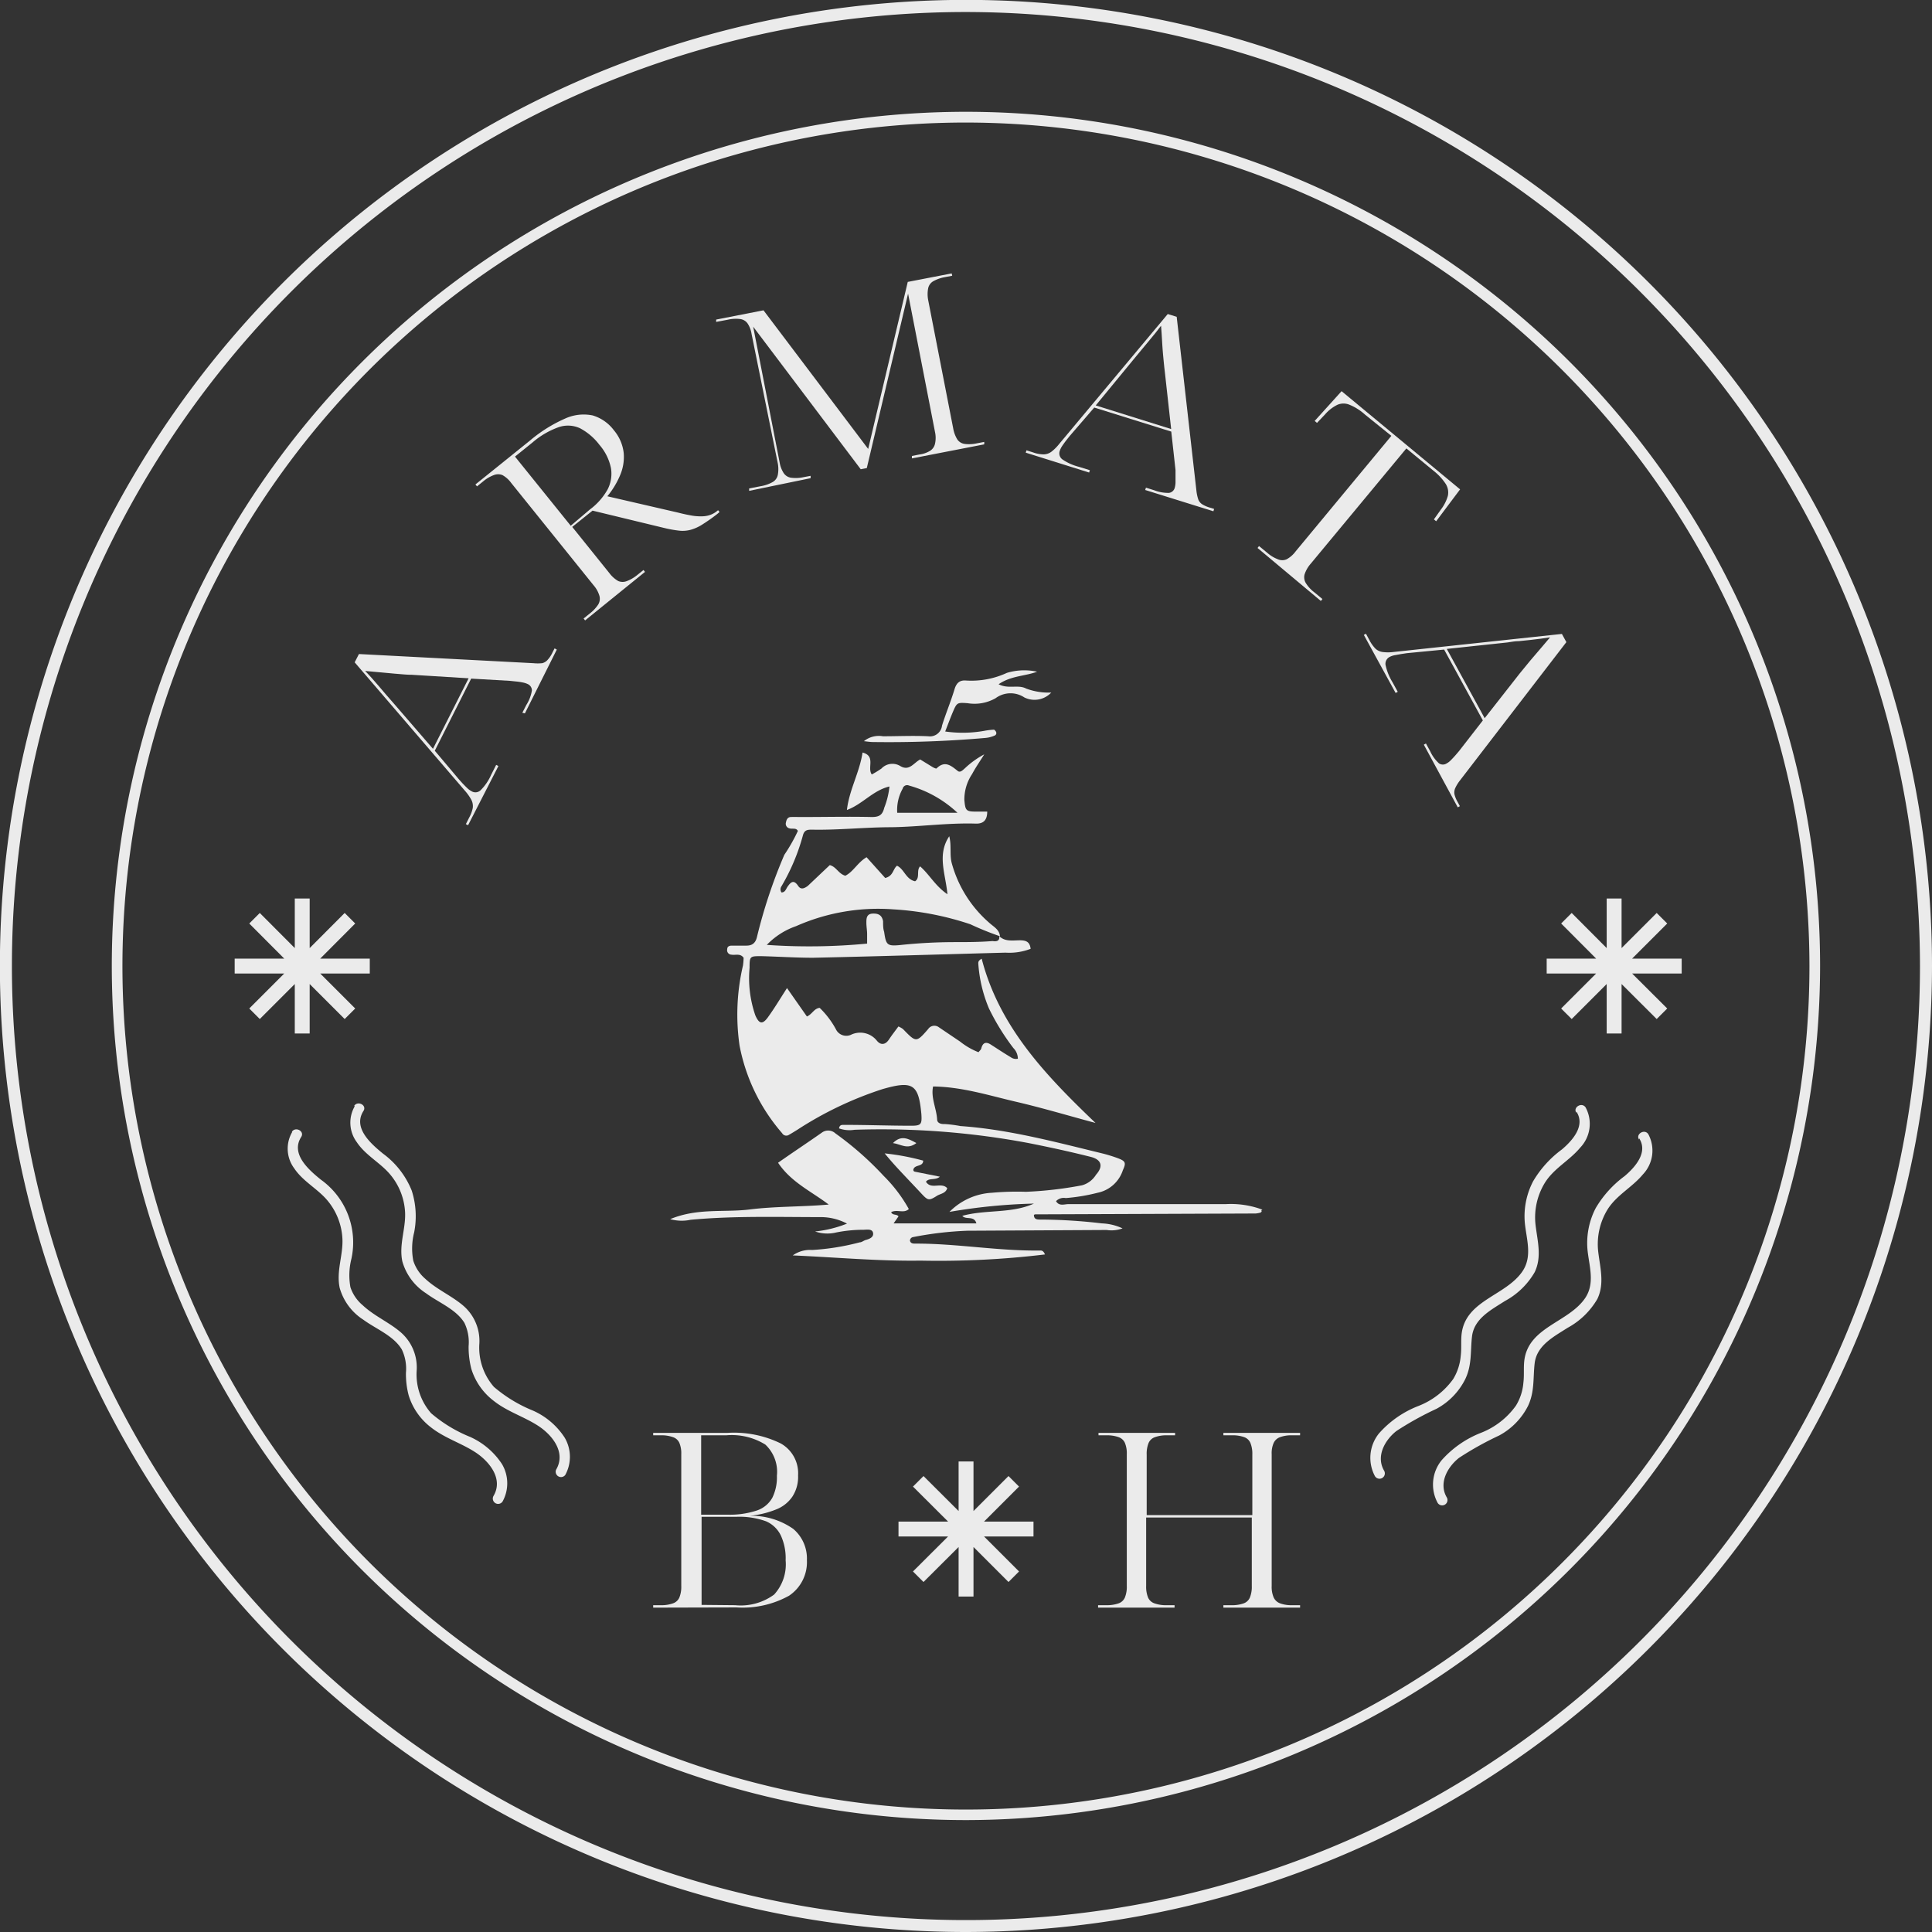 <svg xmlns="http://www.w3.org/2000/svg" viewBox="0 0 181.61 181.61"><rect x="0" y="0" width="181.61" height="181.61" fill="#333333" stroke="none"/><defs><style>.cls-1{opacity:0.9;}.cls-2{fill:#fff;}</style></defs><g id="Layer_2" data-name="Layer 2"><g id="ΦΙΛΤΡΑ"><g class="cls-1"><path class="cls-2" d="M61.4,151.12v-.23h.71a3.18,3.18,0,0,0,1.14-.17,1,1,0,0,0,.61-.55,2.7,2.7,0,0,0,.18-1.1V136.7a2.55,2.55,0,0,0-.18-1.07,1,1,0,0,0-.61-.54,3.18,3.18,0,0,0-1.14-.17H61.4v-.23h7a10,10,0,0,1,5,1,3.21,3.21,0,0,1,1.62,3,3.39,3.39,0,0,1-.54,2,3.29,3.29,0,0,1-1.55,1.21,8.87,8.87,0,0,1-2.47.59v0a6.82,6.82,0,0,1,4.11,1.23,3.65,3.65,0,0,1,1.28,2.93A3.8,3.8,0,0,1,74.17,150a9,9,0,0,1-4.94,1.1Zm6.93-8.74a8.13,8.13,0,0,0,2.81-.39,2.62,2.62,0,0,0,1.46-1.2,4.35,4.35,0,0,0,.43-2.07,3.51,3.51,0,0,0-1.09-2.93,6,6,0,0,0-3.67-.87H65.91v7.46Zm.77,8.51a5.31,5.31,0,0,0,3.67-1,4.21,4.21,0,0,0,1.08-3.22,5.11,5.11,0,0,0-.44-2.31A2.75,2.75,0,0,0,72,143a7.39,7.39,0,0,0-2.75-.42h-3.3v8.28Z"/><path class="cls-2" d="M103.22,151.12v-.23H104a3.26,3.26,0,0,0,1.14-.17,1,1,0,0,0,.6-.55,2.7,2.7,0,0,0,.18-1.1V136.7a2.55,2.55,0,0,0-.18-1.07,1,1,0,0,0-.6-.54,3.26,3.26,0,0,0-1.14-.17h-.74v-.23h7.2v.23h-.74a3.18,3.18,0,0,0-1.14.17,1,1,0,0,0-.61.55,2.7,2.7,0,0,0-.18,1.1v5.68h9.93v-5.68a2.7,2.7,0,0,0-.18-1.1,1,1,0,0,0-.59-.55,3.23,3.23,0,0,0-1.16-.17H115v-.23h7.21v.23h-.75a3.07,3.07,0,0,0-1.12.17,1.05,1.05,0,0,0-.61.54,2.38,2.38,0,0,0-.19,1.07v12.37a2.53,2.53,0,0,0,.19,1.1,1.07,1.07,0,0,0,.61.55,3.07,3.07,0,0,0,1.12.17h.75v.23H115v-.23h.74a3.23,3.23,0,0,0,1.16-.17,1,1,0,0,0,.59-.55,2.7,2.7,0,0,0,.18-1.1v-6.42h-9.93v6.42a2.7,2.7,0,0,0,.18,1.1,1,1,0,0,0,.61.55,3.18,3.18,0,0,0,1.14.17h.74v.23Z"/><path class="cls-2" d="M44,77.57l-.21-.1.31-.61a3.16,3.16,0,0,0,.34-.91,1.28,1.28,0,0,0-.12-.74,4.55,4.55,0,0,0-.6-.86L33.34,62.26l.4-.78,16.39.86a4.23,4.23,0,0,0,.84,0A1,1,0,0,0,51.5,62a2.59,2.59,0,0,0,.43-.66l.2-.39.21.11-3,6L49.1,67l.38-.74A3.61,3.61,0,0,0,50,64.9a.66.66,0,0,0-.4-.6,2,2,0,0,0-.48-.15,5.58,5.58,0,0,0-.61-.09L47.93,64l-3.64-.21-3.42,6.78,2.27,2.69.36.4c.15.15.29.3.44.44a1.84,1.84,0,0,0,.41.29.7.7,0,0,0,.82-.1,4.75,4.75,0,0,0,1-1.46l.47-.93.21.11Zm-3.3-7.18,3.35-6.63-5.35-.33c-.5,0-1-.06-1.54-.1l-1.52-.14-1.32-.12c.2.2.4.42.62.66l.68.78.69.81.7.8Z"/><path class="cls-2" d="M55,58.32l-.14-.18.58-.47a3.51,3.51,0,0,0,.79-.84,1.05,1.05,0,0,0,.12-.81,2.65,2.65,0,0,0-.55-1l-7.76-9.64a2.55,2.55,0,0,0-.81-.72,1.08,1.08,0,0,0-.81,0,3.37,3.37,0,0,0-1,.59l-.58.47-.15-.18,5.12-4.12a13.59,13.59,0,0,1,3.3-2.07,4.21,4.21,0,0,1,2.6-.3,3.88,3.88,0,0,1,2,1.4,4,4,0,0,1,.92,2.14,4.37,4.37,0,0,1-.36,2.13,7.81,7.81,0,0,1-1.18,1.93l6.67,1.54c.54.14,1,.23,1.36.29a4.81,4.81,0,0,0,1,.05,2.34,2.34,0,0,0,.7-.15,2.13,2.13,0,0,0,.53-.3l.15-.12.14.17-.21.18a17.21,17.21,0,0,1-1.42,1,4,4,0,0,1-1.12.5,2.93,2.93,0,0,1-1.07.07,11.36,11.36,0,0,1-1.34-.24L55.7,48l-1.91,1.53,3.49,4.34a2.76,2.76,0,0,0,.84.75,1.07,1.07,0,0,0,.81,0,3.6,3.6,0,0,0,1-.59l.56-.45.14.18Zm.44-10.42A6,6,0,0,0,57.12,46a3.23,3.23,0,0,0,.31-2,4.78,4.78,0,0,0-1.08-2.18,5.54,5.54,0,0,0-1.82-1.56,2.69,2.69,0,0,0-2-.11,7.7,7.7,0,0,0-2.47,1.44l-1.65,1.33,5.24,6.5Z"/><path class="cls-2" d="M70.42,46.14l0-.23,1.11-.21a3.51,3.51,0,0,0,1.09-.38,1,1,0,0,0,.49-.66,2.9,2.9,0,0,0,0-1.12L70.65,31.4a2.45,2.45,0,0,0-.38-1,1,1,0,0,0-.69-.41,3.35,3.35,0,0,0-1.15.06l-1.11.21,0-.22,4.45-.87L81.61,42.2l3.72-15.7,4.13-.8.05.22-.68.13a3.51,3.51,0,0,0-1.09.38,1,1,0,0,0-.49.66,2.9,2.9,0,0,0,0,1.12l2.36,12.1a2.94,2.94,0,0,0,.38,1,1,1,0,0,0,.7.42,3.36,3.36,0,0,0,1.15-.06l.68-.13,0,.23-6.8,1.32,0-.23.72-.14a2.53,2.53,0,0,0,1-.35,1.05,1.05,0,0,0,.45-.65,2.55,2.55,0,0,0,0-1.12l-2.53-13L81.48,44l-.57.11L70.8,30.71l2.49,12.78a2.62,2.62,0,0,0,.39,1,1,1,0,0,0,.71.42,3.4,3.4,0,0,0,1.16-.06l.65-.12,0,.22Z"/><path class="cls-2" d="M96.42,42.55l.07-.22.66.21a2.93,2.93,0,0,0,.95.17,1.25,1.25,0,0,0,.71-.23,4.16,4.16,0,0,0,.74-.73l10.22-12.23.84.26,1.85,16.31a4,4,0,0,0,.17.83.94.94,0,0,0,.36.47,2.76,2.76,0,0,0,.72.32l.42.13-.07.22-6.41-2,.07-.22.79.25a3.58,3.58,0,0,0,1.39.24.65.65,0,0,0,.53-.49,2,2,0,0,0,.07-.49c0-.2,0-.41,0-.62s0-.39,0-.54l-.4-3.62-7.24-2.26L100.54,41l-.34.43c-.13.17-.25.34-.36.5a1.84,1.84,0,0,0-.22.45.7.7,0,0,0,.24.8,4.92,4.92,0,0,0,1.59.71l1,.31-.07.22ZM103,38.11l7.09,2.22L109.5,35c-.06-.5-.11-1-.16-1.54s-.08-1-.11-1.52-.06-.93-.09-1.32c-.17.22-.35.46-.56.72l-.65.79-.69.83-.67.81Z"/><path class="cls-2" d="M118.21,51.51l.14-.18.77.63a3.24,3.24,0,0,0,1,.61,1,1,0,0,0,.83,0,2.58,2.58,0,0,0,.84-.74l9-10.86-2.48-2a5,5,0,0,0-1.45-.92,1.45,1.45,0,0,0-1.14,0,3.68,3.68,0,0,0-1.16.9l-.76.8-.22-.18,2.53-2.8L137.25,46,135,49l-.21-.18.64-.9a3.87,3.87,0,0,0,.67-1.31,1.51,1.51,0,0,0-.2-1.12,5.22,5.22,0,0,0-1.15-1.24l-2.55-2.1L123.2,53a2.88,2.88,0,0,0-.57,1,1.05,1.05,0,0,0,.12.81,3.26,3.26,0,0,0,.8.87l.76.63-.15.18Z"/><path class="cls-2" d="M128.2,59.68l.2-.11.33.61a3.44,3.44,0,0,0,.56.79,1.24,1.24,0,0,0,.68.32,4,4,0,0,0,1,0l15.85-1.7.42.77-10,13a3.64,3.64,0,0,0-.44.71,1,1,0,0,0-.08.59,2.68,2.68,0,0,0,.3.73l.21.39-.2.11L133.84,70l.2-.11.4.73a3.49,3.49,0,0,0,.83,1.14.65.65,0,0,0,.72,0,1.57,1.57,0,0,0,.39-.3c.15-.15.29-.3.43-.46s.25-.29.35-.41l2.23-2.87-3.64-6.66-3.51.34-.53.08-.61.11a1.83,1.83,0,0,0-.47.16.73.73,0,0,0-.39.74,5.13,5.13,0,0,0,.65,1.63l.5.91-.2.11ZM136,61l3.56,6.51,3.3-4.21,1-1.22,1-1.17c.32-.37.6-.71.85-1l-.89.13-1,.12-1.06.11c-.36,0-.71.07-1.05.12Z"/><path class="cls-2" d="M93.93,88c.53.52,1.22.4,1.87.39s1,.13,1.08.8a5.57,5.57,0,0,1-2.36.36c-6,.16-12.06.35-18.09.48-1.62,0-3.25-.11-4.87-.15-1.07,0-1.1,0-1.1,1.1A10.7,10.7,0,0,0,71,95.44c.35.8.66.89,1.16.22.62-.85,1.16-1.76,1.82-2.78l1.87,2.67c.5-.21.66-.75,1.2-.81a8.24,8.24,0,0,1,1.52,2,1.08,1.08,0,0,0,1.4.54,2,2,0,0,1,2.46.55c.35.43.79.4,1.13-.11s.58-.8.89-1.23a2.06,2.06,0,0,1,.43.24c1.23,1.27,1.25,1.29,2.37,0a.7.7,0,0,1,1-.17l2,1.35a6.62,6.62,0,0,0,1.73,1c.09-.12.22-.22.26-.35.13-.53.42-.67.88-.38S94.37,99,95,99.37a.82.82,0,0,0,.68.15,1.43,1.43,0,0,0-.42-1,21.86,21.86,0,0,1-2.3-3.73,13.1,13.1,0,0,1-1-4.24c0-.17.06-.28.32-.43,1.66,6.44,6.06,11,10.7,15.44-2.5-.67-5-1.42-7.5-2s-5.05-1.4-7.77-1.43c-.22,1.07.32,2.06.38,3.09,0,.35.36.46.69.44a12,12,0,0,1,1.5.19c4.57.32,9,1.52,13.37,2.58a14.32,14.32,0,0,1,1.45.45c.7.27.77.42.45,1.12a3.16,3.16,0,0,1-2.37,2.12,17.66,17.66,0,0,1-3,.5,1,1,0,0,0-.91.29c.29.51.8.27,1.18.28,4.92,0,9.84,0,14.77,0a8.46,8.46,0,0,1,3.45.52c-.27.13,0,0-.09.19a.19.19,0,0,1-.11.09,2.26,2.26,0,0,1-.44.08l-20.7.08s-.09,0-.14.06c0,.45.36.43.63.43a50.32,50.32,0,0,1,5.76.36,5,5,0,0,1,1.94.47,3,3,0,0,1-1.49.15l-13.09.07a32.52,32.52,0,0,0-5.12.6.34.34,0,0,0-.28.35c.08.29.36.26.59.26,3.9,0,7.77.71,11.68.65.15,0,.29.06.42.37a83.66,83.66,0,0,1-11.71.58c-3.93.06-7.88-.31-12-.49a2.8,2.8,0,0,1,1.82-.51,22.62,22.62,0,0,0,4.48-.72c.19,0,.37-.17.56-.22.36-.1.76-.26.69-.66s-.56-.31-.89-.3a13.07,13.07,0,0,0-2.56.25,3.54,3.54,0,0,1-2-.09,11.16,11.16,0,0,0,3-.74,5.31,5.31,0,0,0-2.38-.61c-4.11,0-8.22-.13-12.32.25A4,4,0,0,1,63,114.6c2.58-1.07,5.08-.61,7.48-.91s4.92-.24,7.42-.46c-1.63-1.24-3.53-2.09-4.76-3.93,1.42-1,2.79-1.9,4.14-2.85a1,1,0,0,1,1.25.09,29.83,29.83,0,0,1,4.54,4,13.8,13.8,0,0,1,2.36,3.11c-.48.45-1.08,0-1.66.29.12.33.53.16.69.4L84,115h7.78c-.2-.77-1-.3-1.32-.71,2.2-.61,4.58-.19,6.73-1.15a53.69,53.69,0,0,0-7.94.78,6.05,6.05,0,0,1,4-1.8,26,26,0,0,1,3.19-.09,35.89,35.89,0,0,0,5.27-.61,2.26,2.26,0,0,0,1.32-1c.69-.77.53-1.41-.49-1.67-1.95-.49-3.92-.92-5.9-1.31a74.91,74.91,0,0,0-16.31-1.24,2.91,2.91,0,0,1-1.46-.13c.06-.37.29-.33.56-.33,2.08,0,4.16.08,6.24.08.93,0,1-.15.94-1.09-.26-2.83-.81-3.17-3.66-2.35a33.7,33.7,0,0,0-8,3.82c-.26.16-.51.32-.78.47a.45.45,0,0,1-.65-.15,17.56,17.56,0,0,1-4-8.23,20.27,20.27,0,0,1,.32-7.53,6.15,6.15,0,0,0,.06-.73c-.32-.44-.77-.22-1.14-.29a.42.42,0,0,1-.4-.52c0-.25.2-.33.42-.33.46,0,.92,0,1.37,0s.84-.14,1-.79a48.26,48.26,0,0,1,2.58-7.75A16.06,16.06,0,0,0,75,78.11c-.16-.32-.51-.16-.77-.24a.44.44,0,0,1-.35-.56c.05-.27.16-.5.46-.51s.71,0,1.07,0c2.18,0,4.36-.05,6.54,0,.66,0,1-.16,1.17-.87a7.48,7.48,0,0,0,.49-2c-1.56.37-2.53,1.67-4,2.21.22-1.9,1.19-3.53,1.47-5.4,1.27.33.41,1.44.87,2.06a9.78,9.78,0,0,0,.9-.55,1.42,1.42,0,0,1,1.78-.24c.85.51,1.26-.31,1.87-.62l1.14.7c.12.07.35.19.4.14.79-.78,1.38-.24,2,.25.23.17.46-.09.65-.25a8.32,8.32,0,0,1,1.83-1.32c-.38.62-.8,1.21-1.14,1.85a4.31,4.31,0,0,0-.73,2.43c.09,1,.15,1.11,1.15,1.1h1c0,.8-.35,1.16-1.1,1.13-2.64-.08-5.26.3-7.9.34-2.48,0-5,.28-7.45.23-.43,0-.75,0-.89.59a19.43,19.43,0,0,1-2,4.73.51.51,0,0,0,0,.58c.35,0,.42-.32.57-.54.32-.46.59-.68,1-.07.26.39.6.22.9,0L78,81.32c.62.16.81.81,1.46,1,.75-.37,1.17-1.26,2-1.74l1.75,1.95c.77-.18.72-.85,1.11-1.15.68.31.83,1.28,1.7,1.46.5-.34.09-1,.47-1.4.87.75,1.41,1.83,2.57,2.62-.17-1.91-1-3.7.17-5.45.24.93,0,1.79.27,2.65A11.39,11.39,0,0,0,93,86.75c.4.37.94.62,1,1.26a28.06,28.06,0,0,1-2.79-1.13,27.88,27.88,0,0,0-7.24-1.4,19.06,19.06,0,0,0-9.14,1.58,7,7,0,0,0-2.75,1.76,57.28,57.28,0,0,0,9.43-.12c0-.3,0-.6,0-.91s-.07-.7-.07-1.06,0-.82.57-.85.89.15,1,.71c0,.35,0,.71.1,1,.18,1.24.27,1.37,1.55,1.24a49.27,49.27,0,0,1,5-.27c1.21,0,2.42,0,3.64-.1C93.56,88.5,94,88.53,93.93,88ZM90,76.4a10.89,10.89,0,0,0-4.56-2.56.43.43,0,0,0-.59.3,4.09,4.09,0,0,0-.51,2.26Z"/><path class="cls-2" d="M81.21,69.67A2.24,2.24,0,0,1,83,69.21c1.42,0,2.84-.07,4.26,0a1.14,1.14,0,0,0,1.29-1c.36-1.15.83-2.27,1.18-3.43.18-.59.49-.86,1.08-.81a7.94,7.94,0,0,0,3.84-.72,5.69,5.69,0,0,1,2.84-.11c-1.14.43-2.44.37-3.62,1.18.93.48,1.83,0,2.6.41a6,6,0,0,0,2.35.37,2.16,2.16,0,0,1-2.53.46,2.36,2.36,0,0,0-2.7.07,4,4,0,0,1-2.64.47c-1-.07-1-.06-1.41.9-.23.55-.44,1.12-.69,1.76a11.55,11.55,0,0,0,3.67-.06,6.91,6.91,0,0,1,.9-.11c.06,0,.16.11.2.19a.25.25,0,0,1-.14.37,2.71,2.71,0,0,1-.88.22,104.79,104.79,0,0,1-10.63.38C81.74,69.74,81.54,69.71,81.21,69.67Z"/><path class="cls-2" d="M83.16,108.42a22.43,22.43,0,0,1,3.62.68c0,.59-.77.36-.91.8a.17.17,0,0,0,.13.24l2.35.47c-.44.37-1,.08-1.31.47.48.79,1.44,0,2,.61-.14.51-.69.52-1,.74-.75.47-.83.41-1.49-.3s-1.46-1.54-2.18-2.32C84,109.41,83.64,109,83.16,108.42Z"/><path class="cls-2" d="M86.14,107.45c-.85.65-1.46.1-2.2,0C84.69,106.69,85.34,107,86.14,107.45Z"/><path class="cls-2" d="M90.81,171.09a80.29,80.29,0,1,1,80.28-80.28A80.38,80.38,0,0,1,90.81,171.09Zm0-159.57a79.29,79.29,0,1,0,79.28,79.29A79.38,79.38,0,0,0,90.81,11.52Z"/><path class="cls-2" d="M27.45,106.44a3.1,3.1,0,0,0,.21,3.39c.76,1.14,2,1.81,2.92,2.79a6.07,6.07,0,0,1,1.61,3.87c.06,1.53-.59,3-.26,4.57a5.25,5.25,0,0,0,2.23,3c1.17.86,2.83,1.49,3.61,2.79a4.18,4.18,0,0,1,.39,2.18,7.77,7.77,0,0,0,.26,2.15,6,6,0,0,0,2.1,3c1.27,1,2.81,1.46,4.14,2.32s2.68,2.51,1.73,4.12a.5.5,0,0,0,.86.51,3.55,3.55,0,0,0-.06-3.5,7,7,0,0,0-3-2.56,13.28,13.28,0,0,1-3.66-2.22,5.53,5.53,0,0,1-1.36-4.05,4.37,4.37,0,0,0-1.53-3.59c-1.11-.94-2.49-1.52-3.55-2.52A3.74,3.74,0,0,1,32.94,121a6.29,6.29,0,0,1,.09-2.66,7.25,7.25,0,0,0-2.88-7.46c-1.09-.89-2.86-2.39-1.84-4,.35-.54-.51-1-.86-.51Z"/><path class="cls-2" d="M33.34,104a3.08,3.08,0,0,0,.21,3.38c.76,1.14,2,1.81,2.92,2.79A6,6,0,0,1,38.08,114c.06,1.54-.59,3-.26,4.57a5.25,5.25,0,0,0,2.23,3c1.17.87,2.83,1.5,3.61,2.79a4.18,4.18,0,0,1,.39,2.18,8.17,8.17,0,0,0,.26,2.15,6,6,0,0,0,2.11,3c1.26,1,2.8,1.46,4.14,2.32s2.67,2.51,1.72,4.13a.5.5,0,0,0,.86.5,3.55,3.55,0,0,0-.06-3.5,6.86,6.86,0,0,0-3-2.55,13.32,13.32,0,0,1-3.65-2.22,5.6,5.6,0,0,1-1.37-4.06,4.37,4.37,0,0,0-1.53-3.59c-1.11-.94-2.49-1.52-3.55-2.51a3.75,3.75,0,0,1-1.13-1.7,6.13,6.13,0,0,1,.08-2.66,7.85,7.85,0,0,0-.23-3.94A8,8,0,0,0,36,108.44c-1.08-.89-2.86-2.39-1.84-4,.36-.54-.51-1-.86-.5Z"/><path class="cls-2" d="M154.08,107c.87,1.33-.39,2.73-1.37,3.56a10.07,10.07,0,0,0-2.71,3,7.13,7.13,0,0,0-.78,3.85c.14,1.56.75,3.19-.22,4.62-1.57,2.29-5.3,2.7-5.71,5.83-.09.7,0,1.41-.09,2.11a4.84,4.84,0,0,1-.7,2.16,7.29,7.29,0,0,1-3.27,2.55,9.63,9.63,0,0,0-3.72,2.59,3.62,3.62,0,0,0-.37,4,.5.5,0,0,0,.86-.51c-.79-1.34.06-2.86,1.15-3.72a30.19,30.19,0,0,1,3.77-2.1,6.48,6.48,0,0,0,2.72-2.79c.63-1.34.46-2.63.62-4,.2-1.69,1.8-2.5,3.09-3.33a7.22,7.22,0,0,0,2.8-2.71c.69-1.43.27-2.91.09-4.4a6.24,6.24,0,0,1,.86-4c.85-1.37,2.32-2.09,3.33-3.31a3.25,3.25,0,0,0,.51-3.79c-.35-.53-1.22,0-.86.51Z"/><path class="cls-2" d="M148.18,104.49c.88,1.33-.38,2.73-1.36,3.56a10,10,0,0,0-2.71,3,7.1,7.1,0,0,0-.78,3.84c.14,1.56.75,3.19-.22,4.62-1.57,2.3-5.3,2.7-5.71,5.83-.09.7,0,1.41-.09,2.11a5,5,0,0,1-.7,2.17,7.27,7.27,0,0,1-3.27,2.54,9.55,9.55,0,0,0-3.72,2.59,3.65,3.65,0,0,0-.38,4,.5.5,0,0,0,.87-.5c-.79-1.35.06-2.87,1.15-3.73a29.43,29.43,0,0,1,3.77-2.09,6.43,6.43,0,0,0,2.71-2.8c.64-1.34.47-2.63.63-4,.2-1.69,1.8-2.5,3.09-3.33a7.15,7.15,0,0,0,2.8-2.71c.69-1.43.27-2.91.09-4.39a6.23,6.23,0,0,1,.86-4c.85-1.38,2.32-2.1,3.33-3.32a3.24,3.24,0,0,0,.51-3.78c-.36-.54-1.22,0-.87.5Z"/><polygon class="cls-2" points="27.71 97.15 27.71 92.5 24.42 95.79 23.43 94.8 26.72 91.51 22.06 91.51 22.06 90.11 26.72 90.11 23.43 86.81 24.42 85.82 27.71 89.12 27.71 84.46 29.11 84.46 29.11 89.12 32.4 85.82 33.39 86.81 30.1 90.11 34.76 90.11 34.76 91.51 30.1 91.51 33.39 94.8 32.4 95.79 29.11 92.5 29.11 97.15 27.71 97.15"/><polygon class="cls-2" points="151.03 97.15 151.03 92.5 147.74 95.79 146.75 94.8 150.04 91.51 145.39 91.51 145.39 90.11 150.04 90.11 146.75 86.81 147.74 85.82 151.03 89.12 151.03 84.46 152.43 84.46 152.43 89.12 155.73 85.82 156.72 86.81 153.42 90.11 158.08 90.11 158.08 91.51 153.42 91.51 156.72 94.8 155.73 95.79 152.43 92.5 152.43 97.15 151.03 97.15"/><polygon class="cls-2" points="90.11 150.08 90.11 145.42 86.81 148.71 85.82 147.72 89.12 144.43 84.46 144.43 84.46 143.03 89.12 143.03 85.82 139.74 86.81 138.75 90.11 142.04 90.11 137.38 91.51 137.38 91.51 142.04 94.8 138.75 95.79 139.74 92.5 143.03 97.15 143.03 97.15 144.43 92.5 144.43 95.79 147.72 94.8 148.71 91.51 145.42 91.51 150.08 90.11 150.08"/><path class="cls-2" d="M90.81,181.61a90.81,90.81,0,1,1,90.8-90.8A90.91,90.91,0,0,1,90.81,181.61Zm0-180.48a89.68,89.68,0,1,0,89.67,89.68A89.78,89.78,0,0,0,90.81,1.13Z"/></g></g></g></svg>